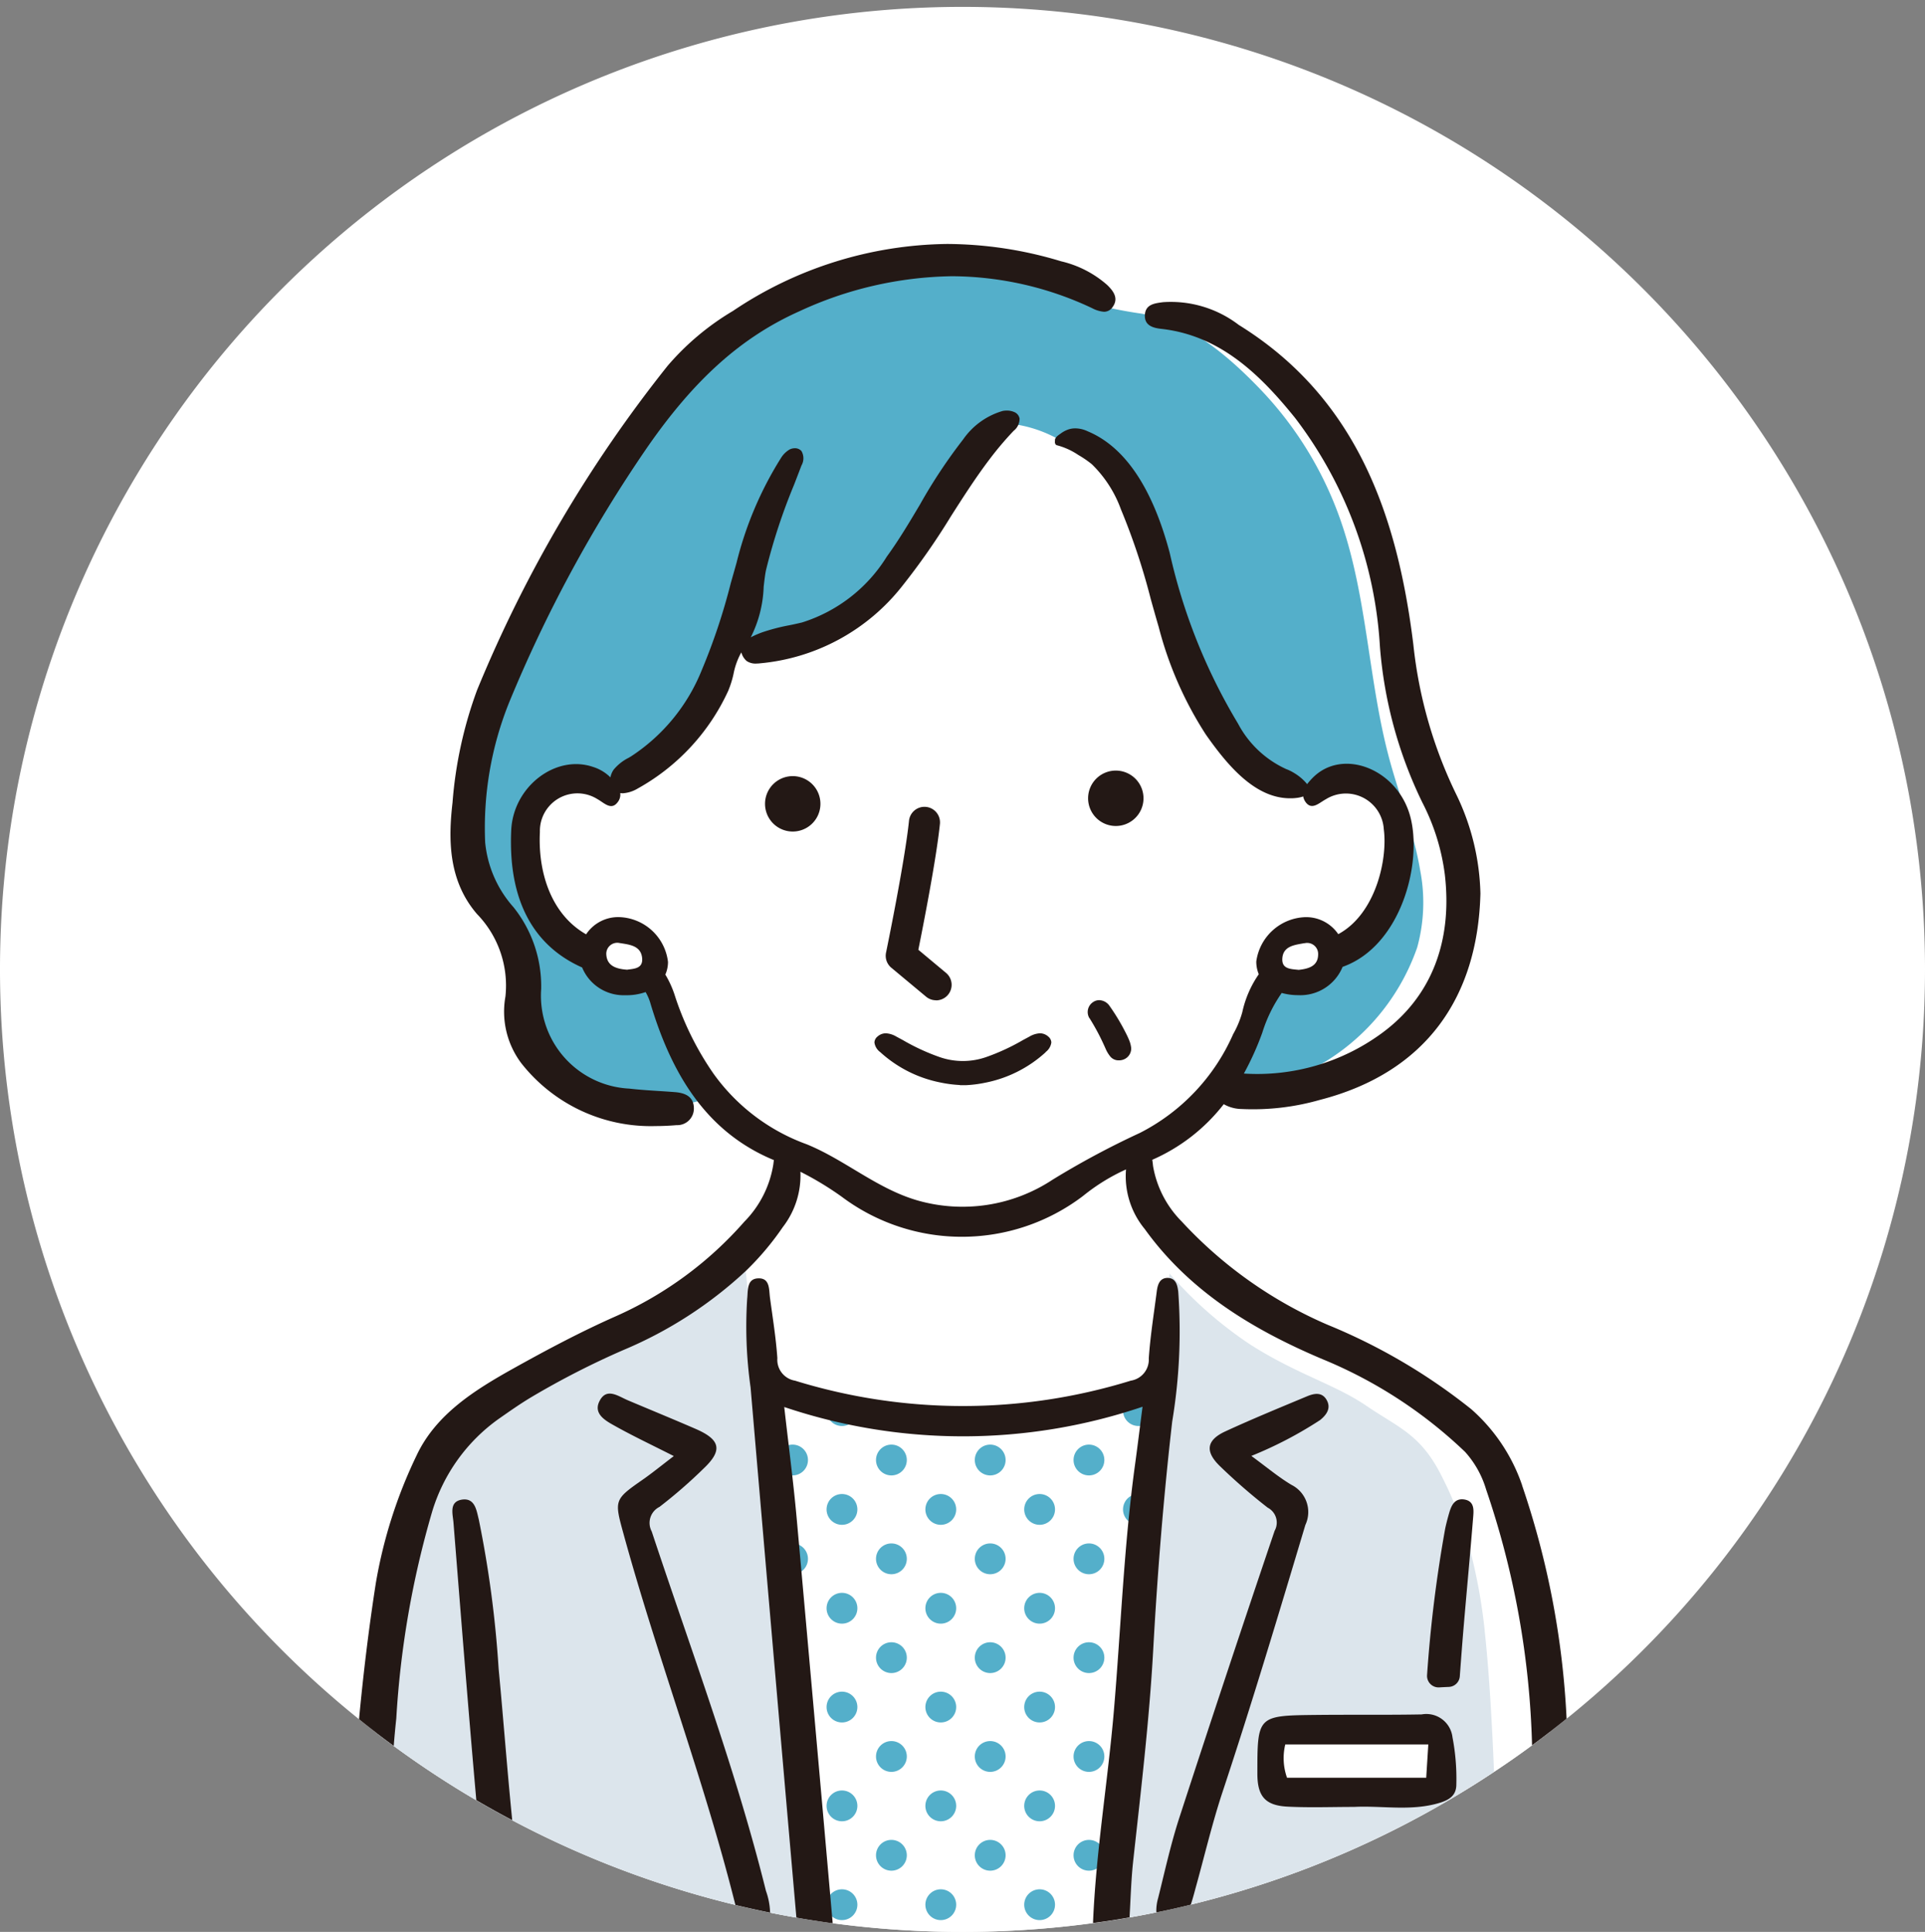 <svg xmlns="http://www.w3.org/2000/svg" xmlns:xlink="http://www.w3.org/1999/xlink" width="100" height="100.356" viewBox="0 0 100 100.356">
  <rect x="0" y="0" width="100" height="100.356" fill="#808080" stroke="none"/>
  <defs>
    <clipPath id="clip-path">
      <rect id="Rectangle_622" data-name="Rectangle 622" width="100" height="99.998" fill="none"/>
    </clipPath>
    <clipPath id="clip-path-2">
      <path id="Path_5833" data-name="Path 5833" d="M136.649,209.257c-.208.1-1.705.825-3.1,1.443-1.045.466-3.3.465-5.39.464-.912,0-1.791,0-2.526.038a18.672,18.672,0,0,1-6.248-.5c-1.5-.5-3.372-1.33-3.372-1.33l2.732,27.924c.32.051.641.1.961.14a50.608,50.608,0,0,0,13.526-.007c.238-.031.48-.065.719-.1l.338-.051,2.384-28.029-.024.013" transform="translate(-116.014 -209.244)" fill="none"/>
    </clipPath>
    <clipPath id="clip-path-3">
      <rect id="Rectangle_623" data-name="Rectangle 623" width="100" height="99.548" fill="none"/>
    </clipPath>
  </defs>
  <g id="feat-icon3" transform="translate(-410 -4022)">
    <g id="Group_23336" data-name="Group 23336">
      <g id="Group_23331" data-name="Group 23331" transform="translate(410 4022.357)">
        <g id="Group_23326" data-name="Group 23326">
          <g id="Group_23325" data-name="Group 23325" clip-path="url(#clip-path)">
            <path id="Path_5771" data-name="Path 5771" d="M100,50A50,50,0,1,1,50,0a50,50,0,0,1,50,50" fill="#fff"/>
            <path id="Path_5772" data-name="Path 5772" d="M118.206,114.973c-.3.232-.6.46-.907.682q-.967.716-1.975,1.381a49.7,49.7,0,0,1-15.759,6.9c-.59.143-1.187.28-1.787.4q-.691.143-1.391.266c-.28.048-.559.1-.839.14l-.338.051c-.239.038-.481.072-.72.1a50.644,50.644,0,0,1-13.525.007c-.321-.044-.641-.089-.962-.14H80c-.307-.048-.614-.1-.917-.153-.457-.078-.911-.164-1.364-.256q-.911-.184-1.8-.4a49.582,49.582,0,0,1-11.6-4.4c-.631-.331-1.252-.679-1.865-1.037a50.031,50.031,0,0,1-4.29-2.824c-.29-.211-.576-.426-.859-.641-.024-.02-.051-.041-.078-.065.065-.621.133-1.265.2-1.91a.085.085,0,0,1,0-.027c.133-1.289.259-2.575.355-3.656.061-.723.153-1.412.263-2.073.014-.085.027-.167.044-.246.024-.136.051-.273.078-.406.038-.174.072-.344.109-.508a18.119,18.119,0,0,1,2.111-5.525c.119-.2.235-.382.344-.556.02-.034.044-.068.068-.1.928-1.432,1.736-2.166,4.921-3.874,3.639-1.954,5.712-2.377,7.789-3.758a24.632,24.632,0,0,0,4.57-4.843,5.638,5.638,0,0,0,.457-1.985,2.675,2.675,0,0,0-.007-.331,2.736,2.736,0,0,0-.082-.542c-.14-.44-.481-.235-1.541-.662a3.839,3.839,0,0,1-2.046-1.8c.017-.048-.3.024-.832.14l-.29.058c-.447.1-1,.211-1.613.314a4.829,4.829,0,0,1-1.187.02.14.14,0,0,1-.041,0,11.075,11.075,0,0,1-1.848-.368.013.013,0,0,1-.01,0,7.08,7.08,0,0,1-2.537-1.18c-.474-.44-.634-.535-.795-.72a.011.011,0,0,0,0-.007,8.424,8.424,0,0,1-.675-1.047c-.812-1.354-.15-1.954-.242-3.7a3.882,3.882,0,0,0-.518-1.838c0-.007,0-.014-.007-.02a15.605,15.605,0,0,0-1.548-1.9c-1.112-1.293-.6-1.35-.9-2.674a8.986,8.986,0,0,1,.365-3.86.026.026,0,0,1,0-.014q.307-1.223.8-2.742c.2-.614.4-1.183.59-1.726a.167.167,0,0,1,.01-.024,47.655,47.655,0,0,1,2.95-6.49,34.033,34.033,0,0,1,1.79-3.052l0,0c.621-.934,1.207-1.681,2.084-2.991a35.274,35.274,0,0,1,6.858-7.274c2.073-1.5,2.947-1.835,7.428-2.469a18.045,18.045,0,0,1,7.953.921c.058.017.113.031.164.051.443.153.692.263.692.263s.119.02.283.058a.043.043,0,0,0,.02,0,2.2,2.2,0,0,1,.842.317,3.2,3.2,0,0,0,1,.409c.45.136,1.013.28,1.63.416.228.048.464.1.7.143a8.347,8.347,0,0,1,3.953,1.415,13.874,13.874,0,0,1,4.283,4.222.011.011,0,0,1,0,.007c.286.406.532.767.726,1.054a11.864,11.864,0,0,1,2.022,4.785c.474,2.271,1.777,7.823,2.091,9.375a11.03,11.03,0,0,0,.641,2.353s0,.007,0,.01a11.9,11.9,0,0,0,.726,1.368,14.745,14.745,0,0,1,1.463,7.707c-.361,2.292-.764,2.517-1.958,4.406s-3.461,2.605-5.416,3.236a8.537,8.537,0,0,1-3.2.546H103.3c-.194,0-.385-.017-.583-.031-.361-.024-.638-.061-.859-.089-.116-.01-.215-.017-.307-.017a.793.793,0,0,0-.61.266l-.007.007a16.719,16.719,0,0,1-3.7,2.735c-.123.044-.225.078-.31.113-.658.235-.344.194-.239.928l.01.061c.113.9.113,1.528,2.022,3.707s6.36,4.474,8.608,5.62,6.125,3.441,7.632,5.3,2.2,5.866,2.718,8.754c.174.975.361,3.3.532,5.954" transform="translate(-37.708 -25.352)" fill="#fff"/>
          </g>
        </g>
        <g id="Group_23328" data-name="Group 23328" transform="translate(39.564 71.359)">
          <g id="Group_23327" data-name="Group 23327" clip-path="url(#clip-path-2)">
            <path id="Path_5773" data-name="Path 5773" d="M179.955,204.185a.8.8,0,1,1-1.136,0,.8.8,0,0,1,1.136,0" transform="translate(-157.246 -205.755)" fill="#54afca"/>
            <path id="Path_5774" data-name="Path 5774" d="M164.9,204.185a.8.8,0,1,1-1.136,0,.8.8,0,0,1,1.136,0" transform="translate(-147.327 -205.755)" fill="#54afca"/>
            <path id="Path_5775" data-name="Path 5775" d="M172.429,211.711a.8.8,0,1,1-1.136,0,.8.8,0,0,1,1.136,0" transform="translate(-152.286 -210.715)" fill="#54afca"/>
            <path id="Path_5776" data-name="Path 5776" d="M179.955,219.237a.8.8,0,1,1-1.136,0,.8.8,0,0,1,1.136,0" transform="translate(-157.246 -215.674)" fill="#54afca"/>
            <path id="Path_5777" data-name="Path 5777" d="M149.851,204.185a.8.8,0,1,1-1.136,0,.8.8,0,0,1,1.136,0" transform="translate(-137.408 -205.755)" fill="#54afca"/>
            <path id="Path_5778" data-name="Path 5778" d="M157.377,211.711a.8.8,0,1,1-1.136,0,.8.8,0,0,1,1.136,0" transform="translate(-142.367 -210.715)" fill="#54afca"/>
            <path id="Path_5779" data-name="Path 5779" d="M164.9,219.237a.8.8,0,1,1-1.136,0,.8.8,0,0,1,1.136,0" transform="translate(-147.327 -215.674)" fill="#54afca"/>
            <path id="Path_5780" data-name="Path 5780" d="M172.429,226.763a.8.8,0,1,1-1.136,0,.8.8,0,0,1,1.136,0" transform="translate(-152.286 -220.634)" fill="#54afca"/>
            <path id="Path_5781" data-name="Path 5781" d="M179.955,234.289a.8.8,0,1,1-1.136,0,.8.8,0,0,1,1.136,0" transform="translate(-157.246 -225.593)" fill="#54afca"/>
            <path id="Path_5782" data-name="Path 5782" d="M134.8,204.185a.8.8,0,1,1-1.136,0,.8.8,0,0,1,1.136,0" transform="translate(-127.489 -205.755)" fill="#54afca"/>
            <path id="Path_5783" data-name="Path 5783" d="M142.325,211.711a.8.8,0,1,1-1.136,0,.8.8,0,0,1,1.136,0" transform="translate(-132.449 -210.715)" fill="#54afca"/>
            <path id="Path_5784" data-name="Path 5784" d="M149.851,219.237a.8.8,0,1,1-1.136,0,.8.8,0,0,1,1.136,0" transform="translate(-137.408 -215.674)" fill="#54afca"/>
            <path id="Path_5785" data-name="Path 5785" d="M157.377,226.763a.8.8,0,1,1-1.136,0,.8.8,0,0,1,1.136,0" transform="translate(-142.367 -220.634)" fill="#54afca"/>
            <path id="Path_5786" data-name="Path 5786" d="M164.9,234.289a.8.8,0,1,1-1.136,0,.8.8,0,0,1,1.136,0" transform="translate(-147.327 -225.593)" fill="#54afca"/>
            <path id="Path_5787" data-name="Path 5787" d="M172.429,241.816a.8.8,0,1,1-1.136,0,.8.8,0,0,1,1.136,0" transform="translate(-152.286 -230.553)" fill="#54afca"/>
            <path id="Path_5788" data-name="Path 5788" d="M179.955,249.342a.8.8,0,1,1-1.136,0,.8.8,0,0,1,1.136,0" transform="translate(-157.246 -235.512)" fill="#54afca"/>
            <path id="Path_5789" data-name="Path 5789" d="M119.746,204.185a.8.8,0,1,1-1.136,0,.8.8,0,0,1,1.136,0" transform="translate(-117.57 -205.755)" fill="#54afca"/>
            <path id="Path_5790" data-name="Path 5790" d="M127.272,211.711a.8.8,0,1,1-1.136,0,.8.8,0,0,1,1.136,0" transform="translate(-122.529 -210.715)" fill="#54afca"/>
            <path id="Path_5791" data-name="Path 5791" d="M134.8,219.237a.8.8,0,1,1-1.136,0,.8.8,0,0,1,1.136,0" transform="translate(-127.489 -215.674)" fill="#54afca"/>
            <path id="Path_5792" data-name="Path 5792" d="M142.325,226.763a.8.8,0,1,1-1.136,0,.8.8,0,0,1,1.136,0" transform="translate(-132.449 -220.634)" fill="#54afca"/>
            <path id="Path_5793" data-name="Path 5793" d="M149.851,234.289a.8.8,0,1,1-1.136,0,.8.8,0,0,1,1.136,0" transform="translate(-137.408 -225.593)" fill="#54afca"/>
            <path id="Path_5794" data-name="Path 5794" d="M157.377,241.816a.8.8,0,1,1-1.136,0,.8.8,0,0,1,1.136,0" transform="translate(-142.367 -230.553)" fill="#54afca"/>
            <path id="Path_5795" data-name="Path 5795" d="M164.9,249.342a.8.8,0,1,1-1.136,0,.8.8,0,0,1,1.136,0" transform="translate(-147.327 -235.512)" fill="#54afca"/>
            <path id="Path_5796" data-name="Path 5796" d="M172.429,256.868a.8.8,0,1,1-1.136,0,.8.8,0,0,1,1.136,0" transform="translate(-152.286 -240.472)" fill="#54afca"/>
            <path id="Path_5797" data-name="Path 5797" d="M179.955,264.394a.8.8,0,1,1-1.136,0,.8.8,0,0,1,1.136,0" transform="translate(-157.246 -245.431)" fill="#54afca"/>
            <path id="Path_5798" data-name="Path 5798" d="M112.22,211.711a.8.8,0,1,1-1.136,0,.8.8,0,0,1,1.136,0" transform="translate(-112.61 -210.715)" fill="#54afca"/>
            <path id="Path_5799" data-name="Path 5799" d="M119.746,219.237a.8.8,0,1,1-1.136,0,.8.8,0,0,1,1.136,0" transform="translate(-117.57 -215.674)" fill="#54afca"/>
            <path id="Path_5800" data-name="Path 5800" d="M127.272,226.763a.8.8,0,1,1-1.136,0,.8.8,0,0,1,1.136,0" transform="translate(-122.529 -220.634)" fill="#54afca"/>
            <path id="Path_5801" data-name="Path 5801" d="M134.8,234.289a.8.8,0,1,1-1.136,0,.8.8,0,0,1,1.136,0" transform="translate(-127.489 -225.593)" fill="#54afca"/>
            <path id="Path_5802" data-name="Path 5802" d="M142.325,241.816a.8.8,0,1,1-1.136,0,.8.8,0,0,1,1.136,0" transform="translate(-132.449 -230.553)" fill="#54afca"/>
            <path id="Path_5803" data-name="Path 5803" d="M149.851,249.342a.8.8,0,1,1-1.136,0,.8.8,0,0,1,1.136,0" transform="translate(-137.408 -235.512)" fill="#54afca"/>
            <path id="Path_5804" data-name="Path 5804" d="M157.377,256.868a.8.8,0,1,1-1.136,0,.8.8,0,0,1,1.136,0" transform="translate(-142.367 -240.472)" fill="#54afca"/>
            <path id="Path_5805" data-name="Path 5805" d="M164.9,264.394a.8.8,0,1,1-1.136,0,.8.8,0,0,1,1.136,0" transform="translate(-147.327 -245.431)" fill="#54afca"/>
            <path id="Path_5806" data-name="Path 5806" d="M172.429,271.92a.8.8,0,1,1-1.136,0,.8.8,0,0,1,1.136,0" transform="translate(-152.286 -250.391)" fill="#54afca"/>
            <path id="Path_5807" data-name="Path 5807" d="M179.955,279.446a.8.8,0,1,1-1.136,0,.8.8,0,0,1,1.136,0" transform="translate(-157.246 -255.35)" fill="#54afca"/>
            <path id="Path_5808" data-name="Path 5808" d="M112.22,226.763a.8.8,0,1,1-1.136,0,.8.8,0,0,1,1.136,0" transform="translate(-112.61 -220.634)" fill="#54afca"/>
            <path id="Path_5809" data-name="Path 5809" d="M119.746,234.289a.8.8,0,1,1-1.136,0,.8.8,0,0,1,1.136,0" transform="translate(-117.57 -225.593)" fill="#54afca"/>
            <path id="Path_5810" data-name="Path 5810" d="M127.272,241.816a.8.8,0,1,1-1.136,0,.8.8,0,0,1,1.136,0" transform="translate(-122.529 -230.553)" fill="#54afca"/>
            <path id="Path_5811" data-name="Path 5811" d="M134.8,249.342a.8.8,0,1,1-1.136,0,.8.8,0,0,1,1.136,0" transform="translate(-127.489 -235.512)" fill="#54afca"/>
            <path id="Path_5812" data-name="Path 5812" d="M142.325,256.868a.8.8,0,1,1-1.136,0,.8.8,0,0,1,1.136,0" transform="translate(-132.449 -240.472)" fill="#54afca"/>
            <path id="Path_5813" data-name="Path 5813" d="M149.851,264.394a.8.8,0,1,1-1.136,0,.8.8,0,0,1,1.136,0" transform="translate(-137.408 -245.431)" fill="#54afca"/>
            <path id="Path_5814" data-name="Path 5814" d="M157.377,271.92a.8.8,0,1,1-1.136,0,.8.8,0,0,1,1.136,0" transform="translate(-142.367 -250.391)" fill="#54afca"/>
            <path id="Path_5815" data-name="Path 5815" d="M164.9,279.446a.8.8,0,1,1-1.136,0,.8.8,0,0,1,1.136,0" transform="translate(-147.327 -255.35)" fill="#54afca"/>
            <path id="Path_5816" data-name="Path 5816" d="M172.429,286.972a.8.8,0,1,1-1.136,0,.8.8,0,0,1,1.136,0" transform="translate(-152.286 -260.309)" fill="#54afca"/>
            <path id="Path_5817" data-name="Path 5817" d="M112.22,241.816a.8.8,0,1,1-1.136,0,.8.8,0,0,1,1.136,0" transform="translate(-112.61 -230.553)" fill="#54afca"/>
            <path id="Path_5818" data-name="Path 5818" d="M119.746,249.342a.8.8,0,1,1-1.136,0,.8.8,0,0,1,1.136,0" transform="translate(-117.57 -235.512)" fill="#54afca"/>
            <path id="Path_5819" data-name="Path 5819" d="M127.272,256.868a.8.8,0,1,1-1.136,0,.8.8,0,0,1,1.136,0" transform="translate(-122.529 -240.472)" fill="#54afca"/>
            <path id="Path_5820" data-name="Path 5820" d="M134.8,264.394a.8.8,0,1,1-1.136,0,.8.8,0,0,1,1.136,0" transform="translate(-127.489 -245.431)" fill="#54afca"/>
            <path id="Path_5821" data-name="Path 5821" d="M142.325,271.92a.8.8,0,1,1-1.136,0,.8.8,0,0,1,1.136,0" transform="translate(-132.449 -250.391)" fill="#54afca"/>
            <path id="Path_5822" data-name="Path 5822" d="M149.851,279.446a.8.8,0,1,1-1.136,0,.8.8,0,0,1,1.136,0" transform="translate(-137.408 -255.35)" fill="#54afca"/>
            <path id="Path_5823" data-name="Path 5823" d="M157.377,286.972a.8.8,0,1,1-1.136,0,.8.8,0,0,1,1.136,0" transform="translate(-142.367 -260.309)" fill="#54afca"/>
            <path id="Path_5824" data-name="Path 5824" d="M112.22,256.868a.8.8,0,1,1-1.136,0,.8.8,0,0,1,1.136,0" transform="translate(-112.61 -240.472)" fill="#54afca"/>
            <path id="Path_5825" data-name="Path 5825" d="M119.746,264.394a.8.8,0,1,1-1.136,0,.8.8,0,0,1,1.136,0" transform="translate(-117.57 -245.431)" fill="#54afca"/>
            <path id="Path_5826" data-name="Path 5826" d="M127.272,271.92a.8.8,0,1,1-1.136,0,.8.8,0,0,1,1.136,0" transform="translate(-122.529 -250.391)" fill="#54afca"/>
            <path id="Path_5827" data-name="Path 5827" d="M134.8,279.446a.8.8,0,1,1-1.136,0,.8.8,0,0,1,1.136,0" transform="translate(-127.489 -255.35)" fill="#54afca"/>
            <path id="Path_5828" data-name="Path 5828" d="M142.325,286.972a.8.8,0,1,1-1.136,0,.8.8,0,0,1,1.136,0" transform="translate(-132.449 -260.309)" fill="#54afca"/>
            <path id="Path_5829" data-name="Path 5829" d="M112.22,271.92a.8.8,0,1,1-1.136,0,.8.8,0,0,1,1.136,0" transform="translate(-112.61 -250.391)" fill="#54afca"/>
            <path id="Path_5830" data-name="Path 5830" d="M119.746,279.446a.8.8,0,1,1-1.136,0,.8.8,0,0,1,1.136,0" transform="translate(-117.57 -255.35)" fill="#54afca"/>
            <path id="Path_5831" data-name="Path 5831" d="M127.272,286.972a.8.8,0,1,1-1.136,0,.8.8,0,0,1,1.136,0" transform="translate(-122.529 -260.309)" fill="#54afca"/>
            <path id="Path_5832" data-name="Path 5832" d="M112.22,286.972a.8.8,0,1,1-1.136,0,.8.8,0,0,1,1.136,0" transform="translate(-112.61 -260.309)" fill="#54afca"/>
          </g>
        </g>
        <g id="Group_23330" data-name="Group 23330">
          <g id="Group_23329" data-name="Group 23329" clip-path="url(#clip-path-3)">
            <path id="Path_5834" data-name="Path 5834" d="M80.149,224.067c-.307-.048-.614-.1-.917-.153-.457-.078-.911-.164-1.364-.256q-.911-.184-1.8-.4a49.583,49.583,0,0,1-11.6-4.4c-.631-.331-1.252-.679-1.865-1.037A50.027,50.027,0,0,1,58.312,215c-.29-.211-.576-.426-.859-.641.038-.658.075-1.32.119-1.975a.085.085,0,0,1,0-.027c.1-1.425.215-2.8.355-3.959.075-.624.16-1.214.263-1.77.014-.085.027-.167.044-.246.024-.136.051-.273.078-.406.038-.174.072-.344.109-.508a19.408,19.408,0,0,1,2.111-5.525c.113-.2.228-.385.344-.556.02-.034.044-.068.068-.1,1.095-1.572,2.285-1.961,3.929-2.987,1.852-1.16,4.051-1.681,6.831-3.3a22.848,22.848,0,0,0,4.747-3.82l.058.29s.031.3.092.856c.027.273.061.607.1,1,.662,6.261,2.8,26.56,3.441,32.749" transform="translate(-37.86 -124.659)" fill="#dce5ec"/>
            <path id="Path_5835" data-name="Path 5835" d="M188.239,211.508a28.23,28.23,0,0,0-.75-4.154,19.476,19.476,0,0,0-.846-2.49c-.218-.532-.457-1.033-.706-1.514-1.074-2.067-2.2-2.4-3.837-3.519s-3.577-1.62-6.033-3.182a20.85,20.85,0,0,1-4.195-3.687l-.041.225-.01.051s-.2,2.108-.512,5.289c-.774,8.042-2.21,22.945-2.7,28.067l.338-.051c.28-.044.559-.092.839-.14q.7-.123,1.391-.266c.6-.119,1.2-.256,1.787-.4a49.7,49.7,0,0,0,15.759-6.9c-.1-2.49-.259-5.269-.488-7.332m-3.3,8.311a33.992,33.992,0,0,1-7.237-.078.96.96,0,0,1-.689-.685,7.833,7.833,0,0,1-.153-1.545.974.974,0,0,1,1.477-.829.868.868,0,0,1,.692-.041c2.036.665,7.278-1.879,6.9,2.193a1.016,1.016,0,0,1-.986.986" transform="translate(-111.111 -127.157)" fill="#dce5ec"/>
            <path id="Path_5836" data-name="Path 5836" d="M120.6,70.5c-.325-1.95-1.084-3.879-1.592-5.751-1.092-4.026-1.143-8.3-2.482-12.252a18.761,18.761,0,0,0-4.189-6.943c-1.7-1.777-3.877-3.667-6.4-4a24.268,24.268,0,0,1-3.289-.736l-.81-.578A19.139,19.139,0,0,0,94.1,38.971c-3.948.393-7.256,1.265-10.367,3.895-4.679,3.957-7.34,9.95-9.772,15.439C72.8,60.932,71.382,63.3,71.23,66.291s-.455,4.045.455,5.622c.62,1.073,1.536,1.554,1.735,2.848.233,1.519-.1,3.056.406,4.538.449,1.3,1.34,1.766,2.464,2.439A5.849,5.849,0,0,0,79.984,83a14.968,14.968,0,0,0,3.34-.578S81,76.326,80.49,76.221s-1.062.42-1.619.21a5.214,5.214,0,0,1-1.406-1.089.2.2,0,0,0,.063-.291.619.619,0,0,0-.273-.2,6,6,0,0,1-2.8-2.832,6.07,6.07,0,0,1-.506-3.309c.058-.479.335-2.388.923-2.476.354-.053,1.569-.683,2.125-.42s.961.683,1.518.263a16.505,16.505,0,0,1,2.125-1.734,5.817,5.817,0,0,0,2.864-3.608,7.084,7.084,0,0,1,.31-1.3,1.21,1.21,0,0,1,.986-.793,2.254,2.254,0,0,1,.69.152,4.4,4.4,0,0,0,3.229-.46,12.288,12.288,0,0,0,3.868-3.372,47.693,47.693,0,0,0,3.436-5.227c.86-1.523,1.113-2.206,2.024-2.469a6.763,6.763,0,0,1,3.706.808c3.717-.6,4.721,4.329,5.31,7.074.767,3.574,2.181,7.241,4.856,9.828a3.5,3.5,0,0,0,1.568.991,5.115,5.115,0,0,0,1.372.034,5.632,5.632,0,0,1,3.387.789c3.16,2.124.783,6.9-2.223,7.754-.108,1.12-1.36,1.77-2.481,1.87a2.084,2.084,0,0,0-.794.157A1.934,1.934,0,0,0,112,77.792a11.474,11.474,0,0,1-2.446,4.161,9.079,9.079,0,0,0,5.22-1.021,11.32,11.32,0,0,0,5.669-6.423A8.781,8.781,0,0,0,120.6,70.5" transform="translate(-46.824 -25.645)" fill="#54afca"/>
            <path id="Path_5837" data-name="Path 5837" d="M136.076,194.333c-.038-.327-.113-.685-.488-.723a.188.188,0,0,0-.061-.007c-.423,0-.525.358-.57.713-.147,1.153-.334,2.305-.413,3.465a1.106,1.106,0,0,1-.934,1.16,29.534,29.534,0,0,1-17.444,0,1.1,1.1,0,0,1-.917-1.17c-.072-1.047-.242-2.087-.382-3.131-.058-.426.01-1.04-.617-1.013-.409.017-.5.3-.535.614-.017.153-.017.31-.034.45a22.582,22.582,0,0,0,.177,4.6q1.177,13.771,2.38,27.542c.3.055.61.106.917.153h.007c.321.051.641.1.962.14q-.926-10.523-1.872-21.042c-.171-1.889-.419-3.775-.645-5.774a29.079,29.079,0,0,0,18.613-.014c-.143,1.095-.259,2.053-.389,3-.583,4.246-.737,8.529-1.1,12.792-.314,3.68-.934,7.332-1.084,11.026.239-.031.481-.065.72-.1l.338-.051c.28-.044.559-.092.839-.14.058-.958.082-1.92.184-2.875.4-3.656.839-7.308,1.044-10.985.218-3.976.535-7.939.989-11.9a28.531,28.531,0,0,0,.314-6.735" transform="translate(-74.867 -127.578)" fill="#231815"/>
            <path id="Path_5838" data-name="Path 5838" d="M115.107,106.361a9.238,9.238,0,0,0-2.646-3.959A30.353,30.353,0,0,0,105,98.019a22.311,22.311,0,0,1-7.581-5.368,5.367,5.367,0,0,1-1.483-2.858c-.014-.109-.024-.229-.044-.344v0a9.524,9.524,0,0,0,3.713-2.889,1.933,1.933,0,0,0,.927.251,12.634,12.634,0,0,0,4.05-.469c5.557-1.427,8.223-5.364,8.357-10.727a12.4,12.4,0,0,0-1.227-5.089,23.333,23.333,0,0,1-2.258-7.847c-.83-6.729-2.958-12.817-9.07-16.6A5.807,5.807,0,0,0,96.442,44.9c-.407.058-.9.1-.933.659s.43.679.85.726c3.081.342,5.164,2.412,6.95,4.624a21.653,21.653,0,0,1,4.41,11.884,22.45,22.45,0,0,0,2.205,8.1,11.226,11.226,0,0,1,1.166,3.738c.394,3.384-.628,6.327-3.321,8.275a10.939,10.939,0,0,1-7.118,2.063,14.972,14.972,0,0,0,.957-2.124,7.468,7.468,0,0,1,1.009-2.063,3.132,3.132,0,0,0,.85.115,2.372,2.372,0,0,0,2.312-1.47h0l.014-.005c3.046-1.092,4.158-5.447,3.491-7.844-.679-2.44-3.5-3.533-5.047-1.983a3.454,3.454,0,0,0-.3.339,2.57,2.57,0,0,0-.669-.574,2.311,2.311,0,0,0-.419-.207,5.326,5.326,0,0,1-2.5-2.359A29.731,29.731,0,0,1,96.8,57.927c-.9-3.393-2.337-5.521-4.265-6.322a1.526,1.526,0,0,0-.675-.151,1.154,1.154,0,0,0-.292.046,1.4,1.4,0,0,0-.426.218l-.039.027c-.109.076-.272.191-.266.331,0,.013,0,.027,0,.043a.218.218,0,0,0,.046.182l.023.017a.184.184,0,0,0,.055.019,3.641,3.641,0,0,1,1.091.5,5.364,5.364,0,0,1,.7.479,6.239,6.239,0,0,1,1.512,2.345,34.18,34.18,0,0,1,1.552,4.669c.135.483.27.965.411,1.444a19.011,19.011,0,0,0,2.447,5.583c1.169,1.667,2.614,3.364,4.461,3.312.089,0,.18-.009.271-.02a1.515,1.515,0,0,0,.327-.075.7.7,0,0,0,.119.285c.322.459.71.048,1.051-.135a1.972,1.972,0,0,1,3.016,1.552c.209,1.575-.427,4.408-2.365,5.452a2.019,2.019,0,0,0-1.7-.884,2.662,2.662,0,0,0-2.558,2.3,1.7,1.7,0,0,0,.129.666,5.489,5.489,0,0,0-.856,1.971,4.987,4.987,0,0,1-.474,1.139,10.5,10.5,0,0,1-4.846,5.133,43.677,43.677,0,0,0-4.537,2.431A8.494,8.494,0,0,1,83.7,91.561c-2.116-.613-3.757-2.1-5.754-2.916A10.238,10.238,0,0,1,73.1,84.976a15.465,15.465,0,0,1-1.991-4,5.218,5.218,0,0,0-.51-1.146l0-.007a1.628,1.628,0,0,0,.136-.655,2.638,2.638,0,0,0-2.554-2.326,2,2,0,0,0-1.7.894c-1.839-1.048-2.506-3.256-2.4-5.316a1.95,1.95,0,0,1,2.982-1.71c.337.181.715.614,1.051.171a.63.63,0,0,0,.14-.482.82.82,0,0,0,.15.01,1.737,1.737,0,0,0,.758-.246,11.094,11.094,0,0,0,4.7-5.071,5.139,5.139,0,0,0,.278-.886,3.724,3.724,0,0,1,.405-1.116.9.9,0,0,0,.271.445.828.828,0,0,0,.534.135c.06,0,.119-.006.177-.012a10.62,10.62,0,0,0,7.386-4.025,35.9,35.9,0,0,0,2.517-3.607c.628-.984,1.278-2,1.994-2.946a17,17,0,0,1,1.268-1.5.791.791,0,0,0,.307-.635.456.456,0,0,0-.29-.344.967.967,0,0,0-.407-.071,1.112,1.112,0,0,0-.178.019,3.781,3.781,0,0,0-2.052,1.473,27.331,27.331,0,0,0-2.246,3.386c-.538.906-1.095,1.844-1.724,2.708A7.994,7.994,0,0,1,77.7,61.536c-.216.052-.434.1-.652.144a10.2,10.2,0,0,0-1.429.372,5.136,5.136,0,0,0-.584.256,6.284,6.284,0,0,0,.67-2.625c.041-.354.076-.66.124-.877a30.682,30.682,0,0,1,1.46-4.435c.127-.329.254-.658.379-.988a.749.749,0,0,0,0-.751.446.446,0,0,0-.361-.145.6.6,0,0,0-.262.068A1.308,1.308,0,0,0,76.6,53,18.56,18.56,0,0,0,74.3,58.421c-.1.363-.206.727-.308,1.091a31.7,31.7,0,0,1-1.506,4.508,9.635,9.635,0,0,1-3.663,4.468l-.133.079a2.428,2.428,0,0,0-.77.606,1.008,1.008,0,0,0-.175.411,2.208,2.208,0,0,0-.9-.542c-1.938-.666-4.149,1.013-4.254,3.288-.16,3.463,1.024,5.948,3.687,7.131l0,.006A2.333,2.333,0,0,0,68.515,80.9a2.977,2.977,0,0,0,1.057-.164,2.623,2.623,0,0,1,.26.618c1.083,3.6,2.87,6.651,6.405,8.111v0c-.014.075-.02.153-.031.228A5.45,5.45,0,0,1,74.7,92.665a19.266,19.266,0,0,1-6.674,4.911c-1.825.808-3.584,1.743-5.32,2.711-2.009,1.122-4.031,2.38-5.037,4.532a24.823,24.823,0,0,0-2.114,6.636c-.365,2.343-.648,4.7-.87,7.053.286.232.576.46.866.682.027.024.055.044.078.065.283.215.57.43.859.641q.056-.716.133-1.432a48.118,48.118,0,0,1,1.862-10.736,9.158,9.158,0,0,1,3.455-4.819c.552-.385,1.108-.778,1.688-1.125a43.166,43.166,0,0,1,4.795-2.455,21.543,21.543,0,0,0,6.36-4.109A14.638,14.638,0,0,0,76.7,92.944a4.385,4.385,0,0,0,.914-2.874,16.134,16.134,0,0,1,2.149,1.3A10.4,10.4,0,0,0,92.3,91.324a10.222,10.222,0,0,1,2.228-1.375,4.306,4.306,0,0,0,.972,3.095c2.343,3.257,5.634,5.238,9.239,6.763a23.769,23.769,0,0,1,7.407,4.819,5.083,5.083,0,0,1,1.088,1.947,44.55,44.55,0,0,1,2.387,13.29c.307-.222.607-.45.907-.682s.593-.46.887-.7a43.958,43.958,0,0,0-2.312-12.12M103.8,78.2a.572.572,0,0,1,.709.583c-.007.61-.5.743-1.009.8-.4-.044-.87-.034-.853-.563.024-.685.658-.733,1.153-.825m-36.269.6a.571.571,0,0,1,.685-.607c.5.082,1.125.126,1.177.8.041.532-.423.535-.784.587-.556-.041-1.04-.191-1.078-.784" transform="translate(-36.034 -29.559)" fill="#231815"/>
            <path id="Path_5839" data-name="Path 5839" d="M93.852,218.4a.93.93,0,0,1,.4-1.279,25.444,25.444,0,0,0,2.3-2c.989-.938.873-1.49-.416-2.05-1.17-.508-2.353-.992-3.53-1.49-.5-.211-1.1-.679-1.466.038-.341.662.3,1.02.781,1.286.941.529,1.92.989,3.076,1.576-.645.491-1.132.89-1.654,1.252-1.446,1.006-1.436,1.054-.962,2.776,1.749,6.374,4.106,12.564,5.736,18.975.027.1.051.208.082.314q.9.215,1.8.4a3.628,3.628,0,0,0-.215-1.129c-1.579-6.35-3.881-12.472-5.934-18.671" transform="translate(-59.994 -139.2)" fill="#231815"/>
            <path id="Path_5840" data-name="Path 5840" d="M183.139,215.992c-.668-.4-1.272-.911-2.07-1.494a20.7,20.7,0,0,0,3.574-1.865c.344-.28.59-.631.321-1.071-.249-.4-.655-.307-1.013-.157-1.419.593-2.844,1.177-4.239,1.821-.986.457-1.061,1.054-.256,1.821a30.461,30.461,0,0,0,2.462,2.138.874.874,0,0,1,.361,1.2q-2.527,7.458-4.965,14.951c-.437,1.354-.743,2.752-1.088,4.133a2.344,2.344,0,0,0-.092.74c.6-.119,1.2-.256,1.787-.4.113-.327.194-.658.286-.989.45-1.627.839-3.274,1.368-4.873,1.524-4.594,2.912-9.228,4.3-13.863a1.579,1.579,0,0,0-.737-2.091" transform="translate(-116.064 -139.225)" fill="#231815"/>
            <path id="Path_5841" data-name="Path 5841" d="M70.268,228.362c-.113-.464-.2-1.084-.849-1-.7.1-.495.743-.457,1.194.385,4.809.76,9.617,1.187,14.422.614.358,1.235.706,1.865,1.037-.263-2.616-.457-5.242-.706-7.861a56.548,56.548,0,0,0-1.04-7.8" transform="translate(-45.405 -149.822)" fill="#231815"/>
            <path id="Path_5842" data-name="Path 5842" d="M219.3,227.337c-.5-.069-.665.334-.776.719-.074.258-.143.519-.2.783a69.622,69.622,0,0,0-.943,7.61.6.6,0,0,0,.63.651c.166-.01.331-.018.5-.025a.594.594,0,0,0,.57-.551c.066-.905.135-1.811.212-2.715.157-1.83.328-3.659.477-5.49.033-.4.1-.9-.472-.983" transform="translate(-143.247 -149.803)" fill="#231815"/>
            <path id="Path_5843" data-name="Path 5843" d="M200.072,260.092c-1.831.034-3.659.007-5.491.027-3.045.034-3.049.041-3.049,3.049,0,1.17.4,1.657,1.572,1.715,1.146.058,2.3.014,3.444.014,1.494-.075,3,.242,4.488-.222.525-.167.832-.413.832-.948a11.382,11.382,0,0,0-.2-2.445,1.367,1.367,0,0,0-1.6-1.19m.235,3.291h-7.23a3.034,3.034,0,0,1-.092-1.729h7.431c-.041.648-.072,1.139-.109,1.729" transform="translate(-126.214 -171.392)" fill="#231815"/>
            <path id="Path_5844" data-name="Path 5844" d="M71.475,75.19a4.454,4.454,0,0,0,.822,3.472,8.551,8.551,0,0,0,6.98,3.266h0c.351,0,.716-.016,1.085-.048a.862.862,0,0,0,.9-.9c-.015-.5-.332-.762-.969-.814-.287-.023-.575-.042-.862-.06-.5-.032-1.016-.065-1.522-.124a4.83,4.83,0,0,1-4.579-5.169,6.569,6.569,0,0,0-1.439-4.256A5.9,5.9,0,0,1,70.42,67.19a17.418,17.418,0,0,1,1.252-7.283A71.176,71.176,0,0,1,78.807,46.72c2.463-3.565,4.906-5.759,7.924-7.112a19.439,19.439,0,0,1,7.948-1.826,17.184,17.184,0,0,1,7.275,1.661,1.587,1.587,0,0,0,.613.185.534.534,0,0,0,.449-.247c.327-.45.04-.832-.284-1.146a5.522,5.522,0,0,0-2.393-1.229,20.637,20.637,0,0,0-5.929-.9,20.326,20.326,0,0,0-11.12,3.481A13.589,13.589,0,0,0,79.9,42.434,69.142,69.142,0,0,0,70,59.281a21.668,21.668,0,0,0-1.276,5.85c-.216,1.879-.234,4.036,1.273,5.783a5.335,5.335,0,0,1,1.477,4.277" transform="translate(-45.217 -23.79)" fill="#231815"/>
            <path id="Path_5845" data-name="Path 5845" d="M142.091,157.315a.738.738,0,0,0,.3-.5.42.42,0,0,0-.166-.312.646.646,0,0,0-.429-.164,1.19,1.19,0,0,0-.54.169l-.317.171-.025.013a11.1,11.1,0,0,1-1.9.879,3.68,3.68,0,0,1-2.436,0,11.117,11.117,0,0,1-1.9-.879l-.342-.184a1.187,1.187,0,0,0-.54-.169.645.645,0,0,0-.429.164.417.417,0,0,0-.166.312.74.74,0,0,0,.3.5,6.512,6.512,0,0,0,3.151,1.584,6.331,6.331,0,0,0,.985.126v.009l.143,0h.111l.066,0v0a6.371,6.371,0,0,0,.986-.126,6.51,6.51,0,0,0,3.151-1.584" transform="translate(-87.776 -103.02)" fill="#231815"/>
            <path id="Path_5846" data-name="Path 5846" d="M165.792,152.242c.193.307.371.622.53.936.08.158.156.318.229.479l.039.086c.025.057.05.113.076.169a1.729,1.729,0,0,0,.214.333.558.558,0,0,0,.443.19h0a.649.649,0,0,0,.252-.048.612.612,0,0,0,.383-.592,1.45,1.45,0,0,0-.1-.393c-.049-.119-.1-.235-.16-.351q-.126-.25-.263-.494c-.18-.32-.381-.638-.6-.948a.673.673,0,0,0-.54-.3.551.551,0,0,0-.3.089.619.619,0,0,0-.212.839" transform="translate(-109.195 -99.711)" fill="#231815"/>
            <path id="Path_5847" data-name="Path 5847" d="M137.522,131.891a.8.8,0,0,1-.516-.187L135.2,130.2a.807.807,0,0,1-.273-.784c.01-.047.974-4.717,1.193-6.849a.807.807,0,0,1,1.606.165c-.188,1.825-.866,5.271-1.121,6.536l1.437,1.2a.807.807,0,0,1-.517,1.428" transform="translate(-88.899 -80.288)" fill="#231815"/>
            <path id="Path_5848" data-name="Path 5848" d="M168.532,117.263a1.439,1.439,0,1,1-1.852-.845,1.439,1.439,0,0,1,1.852.845" transform="translate(-109.22 -76.655)" fill="#231815"/>
            <path id="Path_5849" data-name="Path 5849" d="M119.319,118.109a1.439,1.439,0,1,1-1.852-.845,1.439,1.439,0,0,1,1.852.845" transform="translate(-76.79 -77.213)" fill="#231815"/>
          </g>
        </g>
      </g>
      <circle id="Ellipse_13452" data-name="Ellipse 13452" cx="50" cy="50" r="50" transform="translate(410 4022)" fill="none"/>
    </g>
  </g>
</svg>
